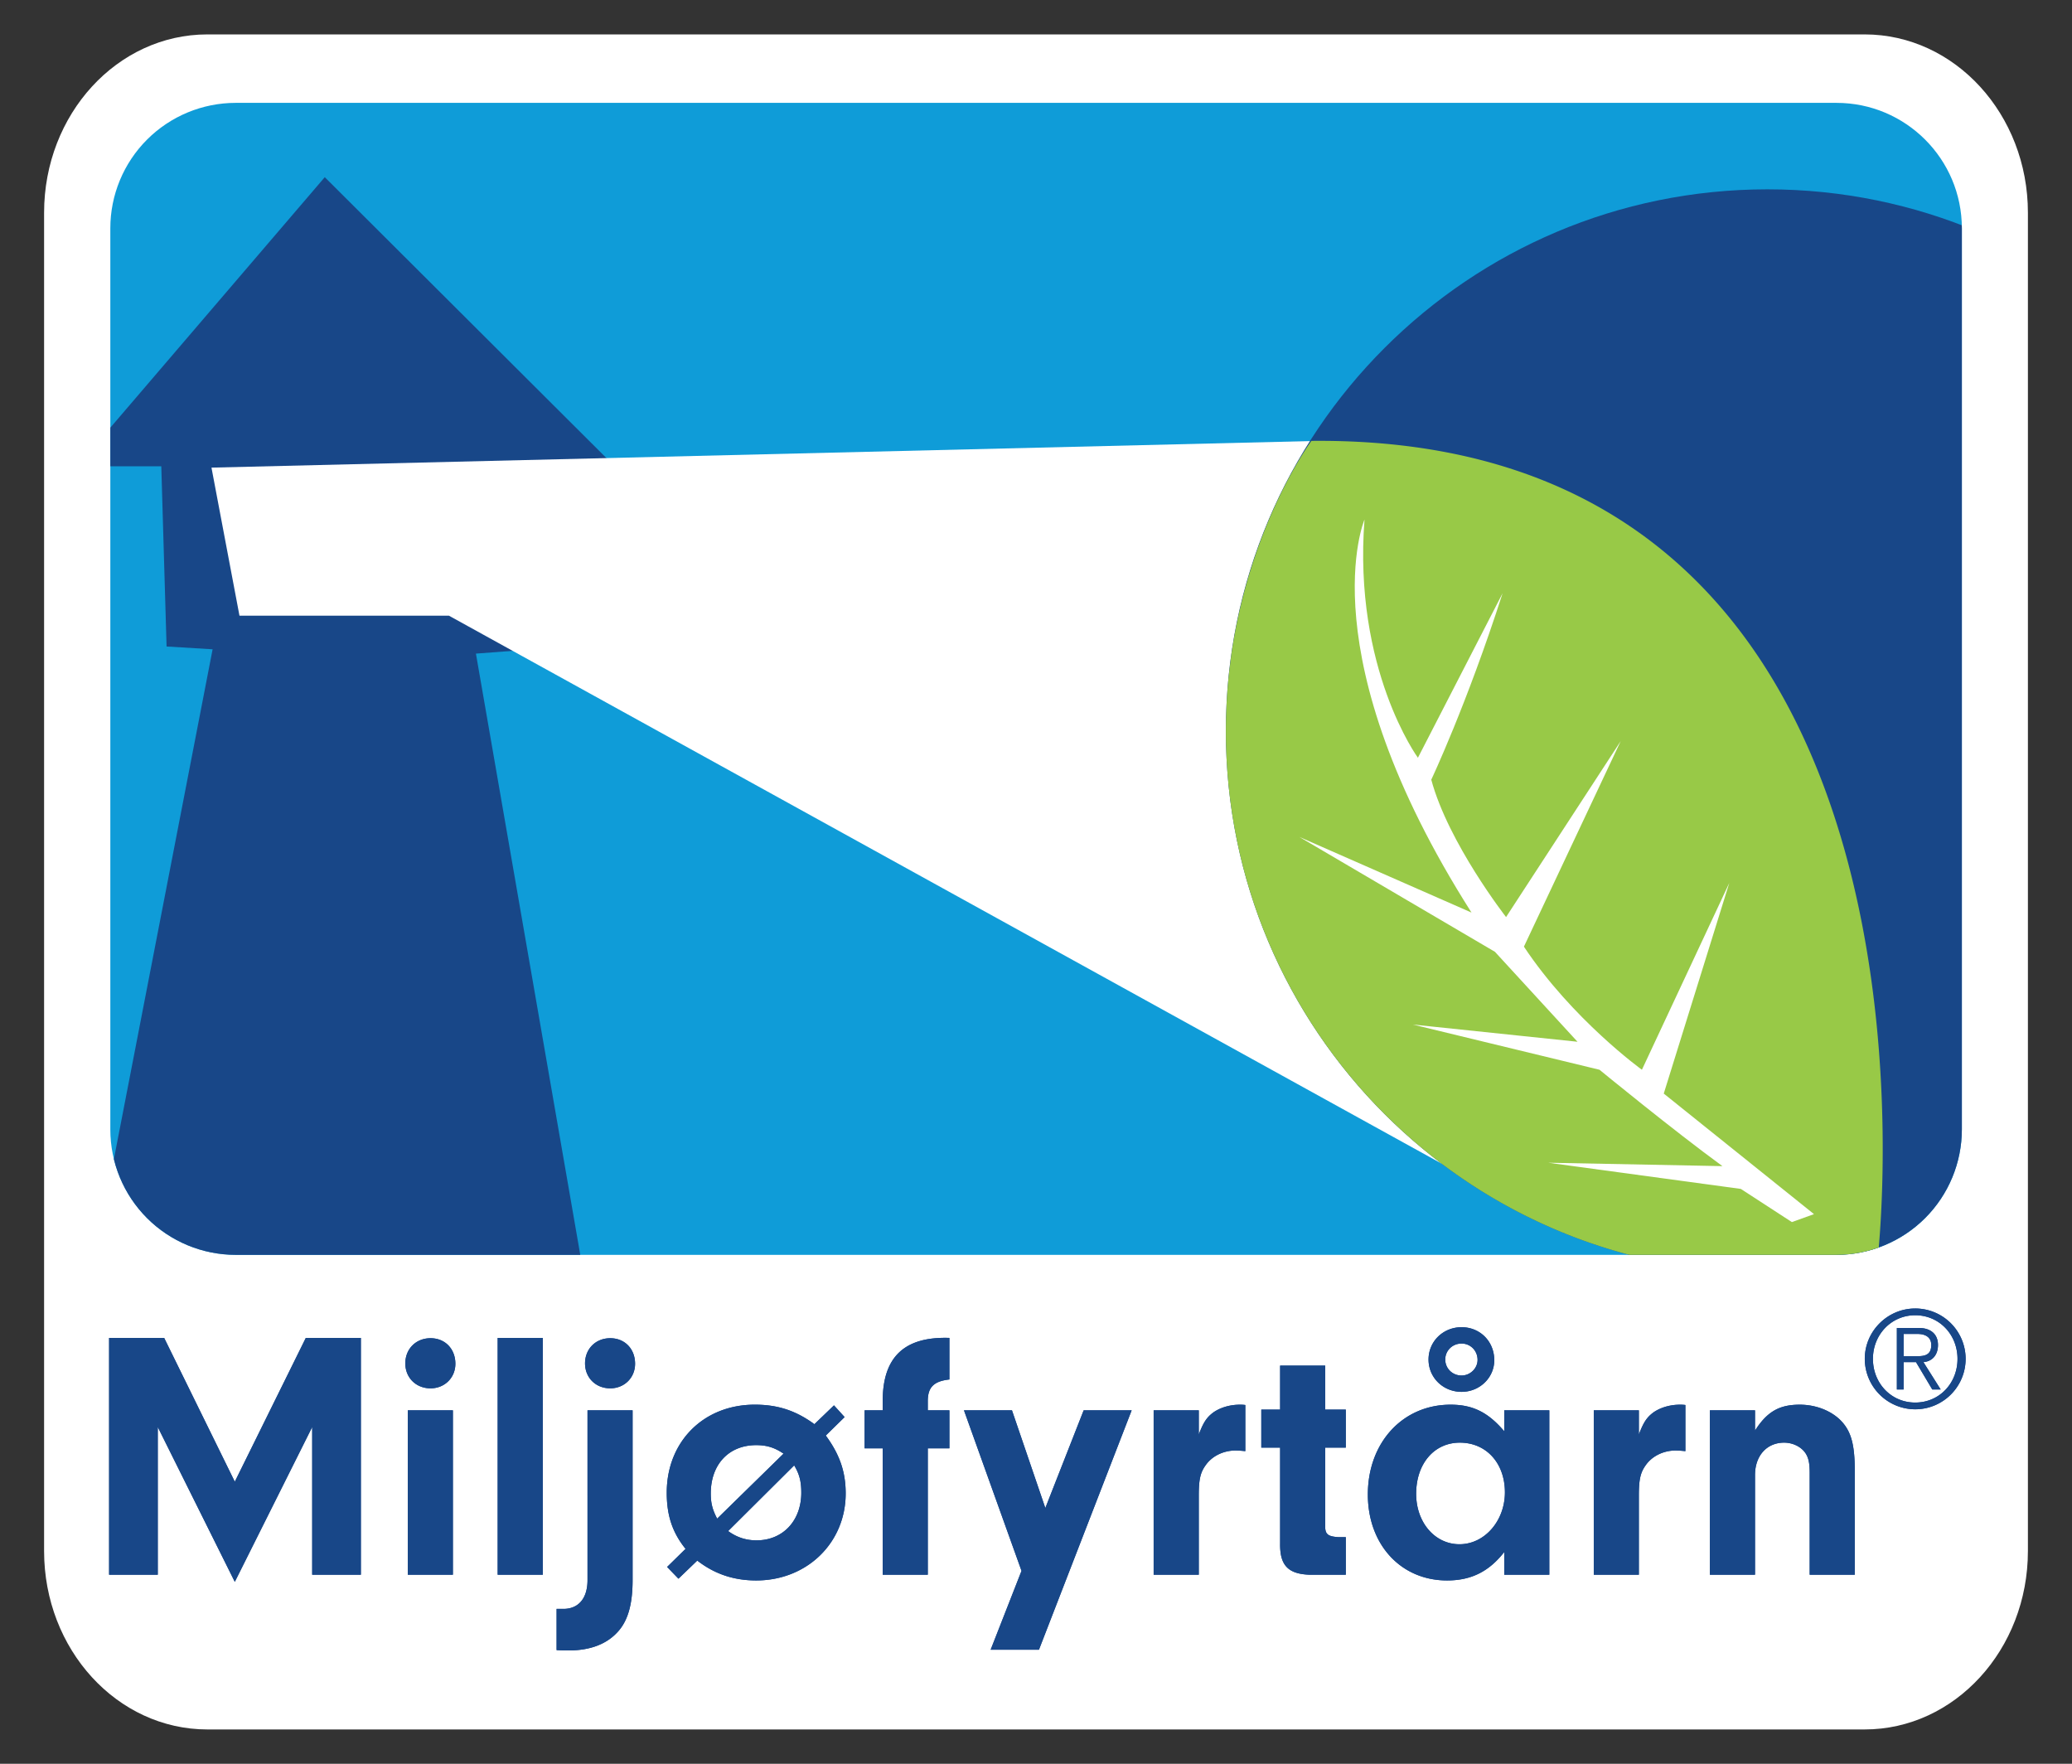 <svg xmlns="http://www.w3.org/2000/svg" width="177.64" height="151.187" viewBox="0 0 133.23 113.39"><rect x="0" y="0" width="133.23" height="113.39" fill="#333333" stroke="none"/><defs><clipPath id="a"><path d="M7 6h120v75H7zm0 0"/></clipPath><clipPath id="b"><path d="M118.086 80.672H15.156a8.062 8.062 0 01-8.062-8.063V14.676a8.062 8.062 0 018.062-8.063h102.93c4.45 0 8.062 3.61 8.062 8.063v57.933a8.065 8.065 0 01-8.062 8.063zm0 0"/></clipPath><clipPath id="c"><path d="M7 11h33v70H7zm0 0"/></clipPath><clipPath id="d"><path d="M118.086 80.672H15.156a8.062 8.062 0 01-8.062-8.063V14.676a8.062 8.062 0 018.062-8.063h102.93c4.45 0 8.062 3.61 8.062 8.063v57.933a8.065 8.065 0 01-8.062 8.063zm0 0"/></clipPath><clipPath id="e"><path d="M13 28h86v50H13zm0 0"/></clipPath><clipPath id="f"><path d="M118.086 80.672H15.156a8.062 8.062 0 01-8.062-8.063V14.676a8.062 8.062 0 018.062-8.063h102.93c4.45 0 8.062 3.61 8.062 8.063v57.933a8.065 8.065 0 01-8.062 8.063zm0 0"/></clipPath><clipPath id="g"><path d="M78 12h49v69H78zm0 0"/></clipPath><clipPath id="h"><path d="M118.086 80.672H15.156a8.062 8.062 0 01-8.062-8.063V14.676a8.062 8.062 0 018.062-8.063h102.93c4.45 0 8.062 3.61 8.062 8.063v57.933a8.065 8.065 0 01-8.062 8.063zm0 0"/></clipPath><clipPath id="i"><path d="M78 41h2v2h-2zm0 0"/></clipPath><clipPath id="j"><path d="M118.086 80.672H15.156a8.062 8.062 0 01-8.062-8.063V14.676a8.062 8.062 0 018.062-8.063h102.93c4.45 0 8.062 3.61 8.062 8.063v57.933a8.065 8.065 0 01-8.062 8.063zm0 0"/></clipPath><clipPath id="k"><path d="M79 40h1v2h-1zm0 0"/></clipPath><clipPath id="l"><path d="M118.086 80.672H15.156a8.062 8.062 0 01-8.062-8.063V14.676a8.062 8.062 0 018.062-8.063h102.93c4.45 0 8.062 3.61 8.062 8.063v57.933a8.065 8.065 0 01-8.062 8.063zm0 0"/></clipPath><clipPath id="m"><path d="M78 28h44v53H78zm0 0"/></clipPath><clipPath id="n"><path d="M118.086 80.672H15.156a8.062 8.062 0 01-8.062-8.063V14.676a8.062 8.062 0 018.062-8.063h102.93c4.45 0 8.062 3.61 8.062 8.063v57.933a8.065 8.065 0 01-8.062 8.063zm0 0"/></clipPath><clipPath id="o"><path d="M83 33h34v46H83zm0 0"/></clipPath><clipPath id="p"><path d="M118.086 80.672H15.156a8.062 8.062 0 01-8.062-8.063V14.676a8.062 8.062 0 018.062-8.063h102.93c4.45 0 8.062 3.61 8.062 8.063v57.933a8.065 8.065 0 01-8.062 8.063zm0 0"/></clipPath></defs><path d="M130.395 99.715c0 6.332-4.704 11.469-10.5 11.469H13.335c-5.8 0-10.5-5.137-10.5-11.47V13.677c0-6.332 4.7-11.465 10.5-11.465h106.56c5.796 0 10.5 5.133 10.5 11.465v86.039" fill="#fff"/><path d="M122.402 87.188h.895c.516 0 .883-.114.883-.72 0-.511-.39-.71-.883-.71h-.895zm0 2.14h-.433v-3.953h1.43c.687 0 1.214.348 1.214 1.094 0 .613-.34 1.047-.937 1.101l1.11 1.758h-.54L123.2 87.57h-.797zm.746-4.773c-1.535 0-2.718 1.246-2.718 2.804 0 1.57 1.175 2.809 2.718 2.809 1.551 0 2.72-1.238 2.72-2.809 0-1.558-1.169-2.804-2.72-2.804zm-3.242 2.804c0-1.793 1.477-3.238 3.242-3.238a3.243 3.243 0 013.243 3.238 3.244 3.244 0 01-3.243 3.243 3.25 3.25 0 01-3.242-3.243M10.145 101.238h-3.13V86.012h3.54l4.543 9.246 4.566-9.246h3.54v15.226h-3.13v-9.496l-4.976 9.953-4.953-9.953v9.496M29.121 101.238h-2.898v-10.57h2.898zm.16-13.562c0 .89-.683 1.578-1.597 1.578-.938 0-1.622-.688-1.622-1.602 0-.933.684-1.62 1.622-1.62.937 0 1.597.687 1.597 1.644M32 101.238V86.012h2.902v15.226H32M40.836 87.676c0 .89-.684 1.578-1.598 1.578-.937 0-1.62-.688-1.62-1.602 0-.933.683-1.62 1.62-1.62.938 0 1.598.687 1.598 1.644zm-.16 13.906c0 1.602-.32 2.672-1.004 3.379-.707.754-1.758 1.144-3.106 1.144-.16 0-.457 0-.777-.023v-2.648h.434c.984 0 1.554-.688 1.554-1.852V90.668h2.899v10.914M46.82 98.43c.57.414 1.164.597 1.828.597 1.688 0 2.875-1.257 2.875-3.062 0-.707-.113-1.188-.457-1.758zm3.563-4.977c-.57-.387-1.074-.547-1.758-.547-1.758 0-2.922 1.235-2.922 3.106 0 .64.113 1.05.41 1.62zm-6.758 8.04l-.73-.755 1.187-1.164c-.848-1.05-1.21-2.148-1.21-3.61 0-3.288 2.374-5.66 5.66-5.66 1.488 0 2.648.387 3.835 1.255l1.258-1.211.684.754-1.211 1.187c.89 1.211 1.28 2.328 1.28 3.723 0 3.172-2.487 5.593-5.753 5.593-1.438 0-2.672-.41-3.79-1.277l-1.21 1.164M59.656 101.238h-2.898v-8.125h-1.164v-2.445h1.164v-.594c0-2.832 1.39-4.156 4.289-4.062v2.672c-1.004.113-1.39.5-1.39 1.39v.594h1.39v2.445h-1.39v8.125M69.68 90.668h3.086l-5.961 15.39h-3.106l1.985-5.07-3.7-10.32h3.086l2.145 6.281 2.465-6.281M77.082 90.668v1.555c.297-.778.504-1.098.934-1.418.457-.32 1.074-.5 1.714-.5.067 0 .184 0 .344.02v2.968a6.945 6.945 0 00-.617-.043c-.8 0-1.531.363-1.941.957-.344.48-.434.938-.434 1.941v5.09H74.18v-10.57h2.902M85.21 98.137c0 .5.185.636.825.683h.5v2.418H84.23c-1.414-.043-1.94-.613-1.918-2.008v-6.164h-1.21v-2.445h1.21v-2.828h2.899v2.828h1.324v2.445h-1.324v5.07M92.93 87.402c0 .57.457 1.028 1.05 1.028.551 0 1.028-.457 1.028-1.004 0-.594-.457-1.051-1.028-1.051-.593 0-1.05.457-1.05 1.027zm3.152.047c0 1.117-.937 2.031-2.102 2.031-1.187 0-2.125-.914-2.125-2.078 0-1.164.938-2.078 2.125-2.078 1.188 0 2.102.914 2.102 2.125zm-5.023 8.586c0 1.848 1.21 3.242 2.785 3.242 1.62 0 2.922-1.507 2.922-3.336 0-1.87-1.188-3.195-2.899-3.195-1.644 0-2.808 1.348-2.808 3.29zm5.664-5.367h2.898v10.57h-2.898v-1.46c-.985 1.257-2.125 1.827-3.676 1.827-2.969 0-5.094-2.304-5.094-5.527 0-3.332 2.238-5.773 5.32-5.773 1.438 0 2.422.5 3.45 1.71v-1.347M105.379 90.668v1.555c.297-.778.504-1.098.933-1.418.458-.32 1.075-.5 1.715-.5.07 0 .184 0 .344.02v2.968a6.849 6.849 0 00-.617-.043c-.8 0-1.531.363-1.942.957-.343.48-.433.938-.433 1.941v5.09h-2.899v-10.57h2.899M112.848 90.668v1.3c.773-1.206 1.55-1.663 2.875-1.663 1.004 0 1.965.363 2.601.98.688.684.938 1.528.938 3.266v6.687h-2.899v-6.55c0-.594-.066-.938-.25-1.235-.273-.433-.824-.707-1.394-.707-1.117 0-1.871.844-1.871 2.078v6.414h-2.903v-10.57h2.903" fill="#184788"/><g clip-path="url(#a)"><g clip-path="url(#b)"><path d="M142.965 83.922H.425V.622h142.54v83.3" fill="#0f9cd8"/></g></g><g clip-path="url(#c)"><g clip-path="url(#d)"><path d="M7.223 75.035s-9.621 6.274-8.633 11.34c.77 3.922 11.555 6.93 15.008 6.914 12.468-.07 23.898-11.555 23.898-11.555L30.602 42.02l2.484-.188-.293-11.984 6.738.136-18.648-18.593-15.61 18.23 1.805.356h3.293l.34 11.585 2.96.18-6.448 33.293" fill="#184788"/></g></g><g clip-path="url(#e)"><g clip-path="url(#f)"><path d="M13.598 30.063l1.8 9.519h13.47l69.48 38.344S70.254 58.113 84.582 28.348l-70.984 1.715" fill="#fff"/></g></g><g clip-path="url(#g)"><g clip-path="url(#h)"><path d="M148.473 46.996c0 19.23-15.59 34.82-34.825 34.82-19.23 0-34.824-15.59-34.824-34.82 0-19.234 15.594-34.824 34.824-34.824 19.235 0 34.825 15.59 34.825 34.824" fill="#184788"/></g></g><g clip-path="url(#i)"><g clip-path="url(#j)"><path d="M78.992 42.59c.028-.242.055-.48.086-.719-.031.238-.062.477-.086.719" fill="#184788"/></g></g><g clip-path="url(#k)"><g clip-path="url(#l)"><path d="M79.078 41.871c.035-.32.074-.64.121-.957-.047.313-.082.637-.12.957" fill="#98c947"/></g></g><g clip-path="url(#m)"><g clip-path="url(#n)"><path d="M84.324 28.344s-3.86 5.18-5.125 13.57c-.047.316-.086.637-.12.957-.032.238-.06.477-.087.719a36.358 36.358 0 00-.168 3.406c0 19.23 15.594 34.82 34.824 34.82a35.08 35.08 0 007.067-.714c.004-.036 6.43-53.188-36.39-52.758" fill="#98c947"/></g></g><g clip-path="url(#o)"><g clip-path="url(#p)"><path d="M116.64 78.055l-9.66-7.75 4.215-13.547-5.62 12.015s-4.473-3.23-7.587-7.914l6.223-13.214-7.371 11.312s-3.711-4.758-4.809-8.832c0 0 2.285-4.828 4.586-11.988l-5.445 10.578S87 43.012 87.738 33.402c0 0-3.703 8.625 6.88 25.266l-11.071-4.863 12.578 7.386 5.309 5.782-10.586-1.106 12 2.906s4.777 3.918 7.906 6.196L99.55 74.75l12.386 1.684 3.282 2.132 1.422-.511" fill="#fff"/></g></g><path d="M122.402 87.188h.895c.516 0 .883-.114.883-.72 0-.511-.39-.71-.883-.71h-.895zm0 2.14h-.433v-3.953h1.43c.687 0 1.214.348 1.214 1.094 0 .613-.34 1.047-.937 1.101l1.11 1.758h-.54L123.2 87.57h-.797zm.746-4.773c-1.535 0-2.718 1.246-2.718 2.804 0 1.57 1.175 2.809 2.718 2.809 1.551 0 2.72-1.238 2.72-2.809 0-1.558-1.169-2.804-2.72-2.804zm-3.242 2.804c0-1.793 1.477-3.238 3.242-3.238a3.243 3.243 0 013.243 3.238 3.244 3.244 0 01-3.243 3.243 3.25 3.25 0 01-3.242-3.243M10.145 101.238h-3.13V86.012h3.54l4.543 9.246 4.566-9.246h3.54v15.226h-3.13v-9.496l-4.976 9.953-4.953-9.953v9.496M29.121 101.238h-2.898v-10.57h2.898zm.16-13.562c0 .89-.683 1.578-1.597 1.578-.938 0-1.622-.688-1.622-1.602 0-.933.684-1.62 1.622-1.62.937 0 1.597.687 1.597 1.644M32 101.238V86.012h2.902v15.226H32M40.836 87.676c0 .89-.684 1.578-1.598 1.578-.937 0-1.62-.688-1.62-1.602 0-.933.683-1.62 1.62-1.62.938 0 1.598.687 1.598 1.644zm-.16 13.906c0 1.602-.32 2.672-1.004 3.379-.707.754-1.758 1.144-3.106 1.144-.16 0-.457 0-.777-.023v-2.648h.434c.984 0 1.554-.688 1.554-1.852V90.668h2.899v10.914M46.82 98.43c.57.414 1.164.597 1.828.597 1.688 0 2.875-1.257 2.875-3.062 0-.707-.113-1.188-.457-1.758zm3.563-4.977c-.57-.387-1.074-.547-1.758-.547-1.758 0-2.922 1.235-2.922 3.106 0 .64.113 1.05.41 1.62zm-6.758 8.04l-.73-.755 1.187-1.164c-.848-1.05-1.21-2.148-1.21-3.61 0-3.288 2.374-5.66 5.66-5.66 1.488 0 2.648.387 3.835 1.255l1.258-1.211.684.754-1.211 1.187c.89 1.211 1.28 2.328 1.28 3.723 0 3.172-2.487 5.593-5.753 5.593-1.438 0-2.672-.41-3.79-1.277l-1.21 1.164M59.656 101.238h-2.898v-8.125h-1.164v-2.445h1.164v-.594c0-2.832 1.39-4.156 4.289-4.062v2.672c-1.004.113-1.39.5-1.39 1.39v.594h1.39v2.445h-1.39v8.125M69.68 90.668h3.086l-5.961 15.39h-3.106l1.985-5.07-3.7-10.32h3.086l2.145 6.281 2.465-6.281M77.082 90.668v1.555c.297-.778.504-1.098.934-1.418.457-.32 1.074-.5 1.714-.5.067 0 .184 0 .344.02v2.968a6.945 6.945 0 00-.617-.043c-.8 0-1.531.363-1.941.957-.344.48-.434.938-.434 1.941v5.09H74.18v-10.57h2.902M85.21 98.137c0 .5.185.636.825.683h.5v2.418H84.23c-1.414-.043-1.94-.613-1.918-2.008v-6.164h-1.21v-2.445h1.21v-2.828h2.899v2.828h1.324v2.445h-1.324v5.07M92.93 87.402c0 .57.457 1.028 1.05 1.028.551 0 1.028-.457 1.028-1.004 0-.594-.457-1.051-1.028-1.051-.593 0-1.05.457-1.05 1.027zm3.152.047c0 1.117-.937 2.031-2.102 2.031-1.187 0-2.125-.914-2.125-2.078 0-1.164.938-2.078 2.125-2.078 1.188 0 2.102.914 2.102 2.125zm-5.023 8.586c0 1.848 1.21 3.242 2.785 3.242 1.62 0 2.922-1.507 2.922-3.336 0-1.87-1.188-3.195-2.899-3.195-1.644 0-2.808 1.348-2.808 3.29zm5.664-5.367h2.898v10.57h-2.898v-1.46c-.985 1.257-2.125 1.827-3.676 1.827-2.969 0-5.094-2.304-5.094-5.527 0-3.332 2.238-5.773 5.32-5.773 1.438 0 2.422.5 3.45 1.71v-1.347M105.379 90.668v1.555c.297-.778.504-1.098.933-1.418.458-.32 1.075-.5 1.715-.5.07 0 .184 0 .344.02v2.968a6.849 6.849 0 00-.617-.043c-.8 0-1.531.363-1.942.957-.343.48-.433.938-.433 1.941v5.09h-2.899v-10.57h2.899M112.848 90.668v1.3c.773-1.206 1.55-1.663 2.875-1.663 1.004 0 1.965.363 2.601.98.688.684.938 1.528.938 3.266v6.687h-2.899v-6.55c0-.594-.066-.938-.25-1.235-.273-.433-.824-.707-1.394-.707-1.117 0-1.871.844-1.871 2.078v6.414h-2.903v-10.57h2.903" fill="#184788"/></svg>